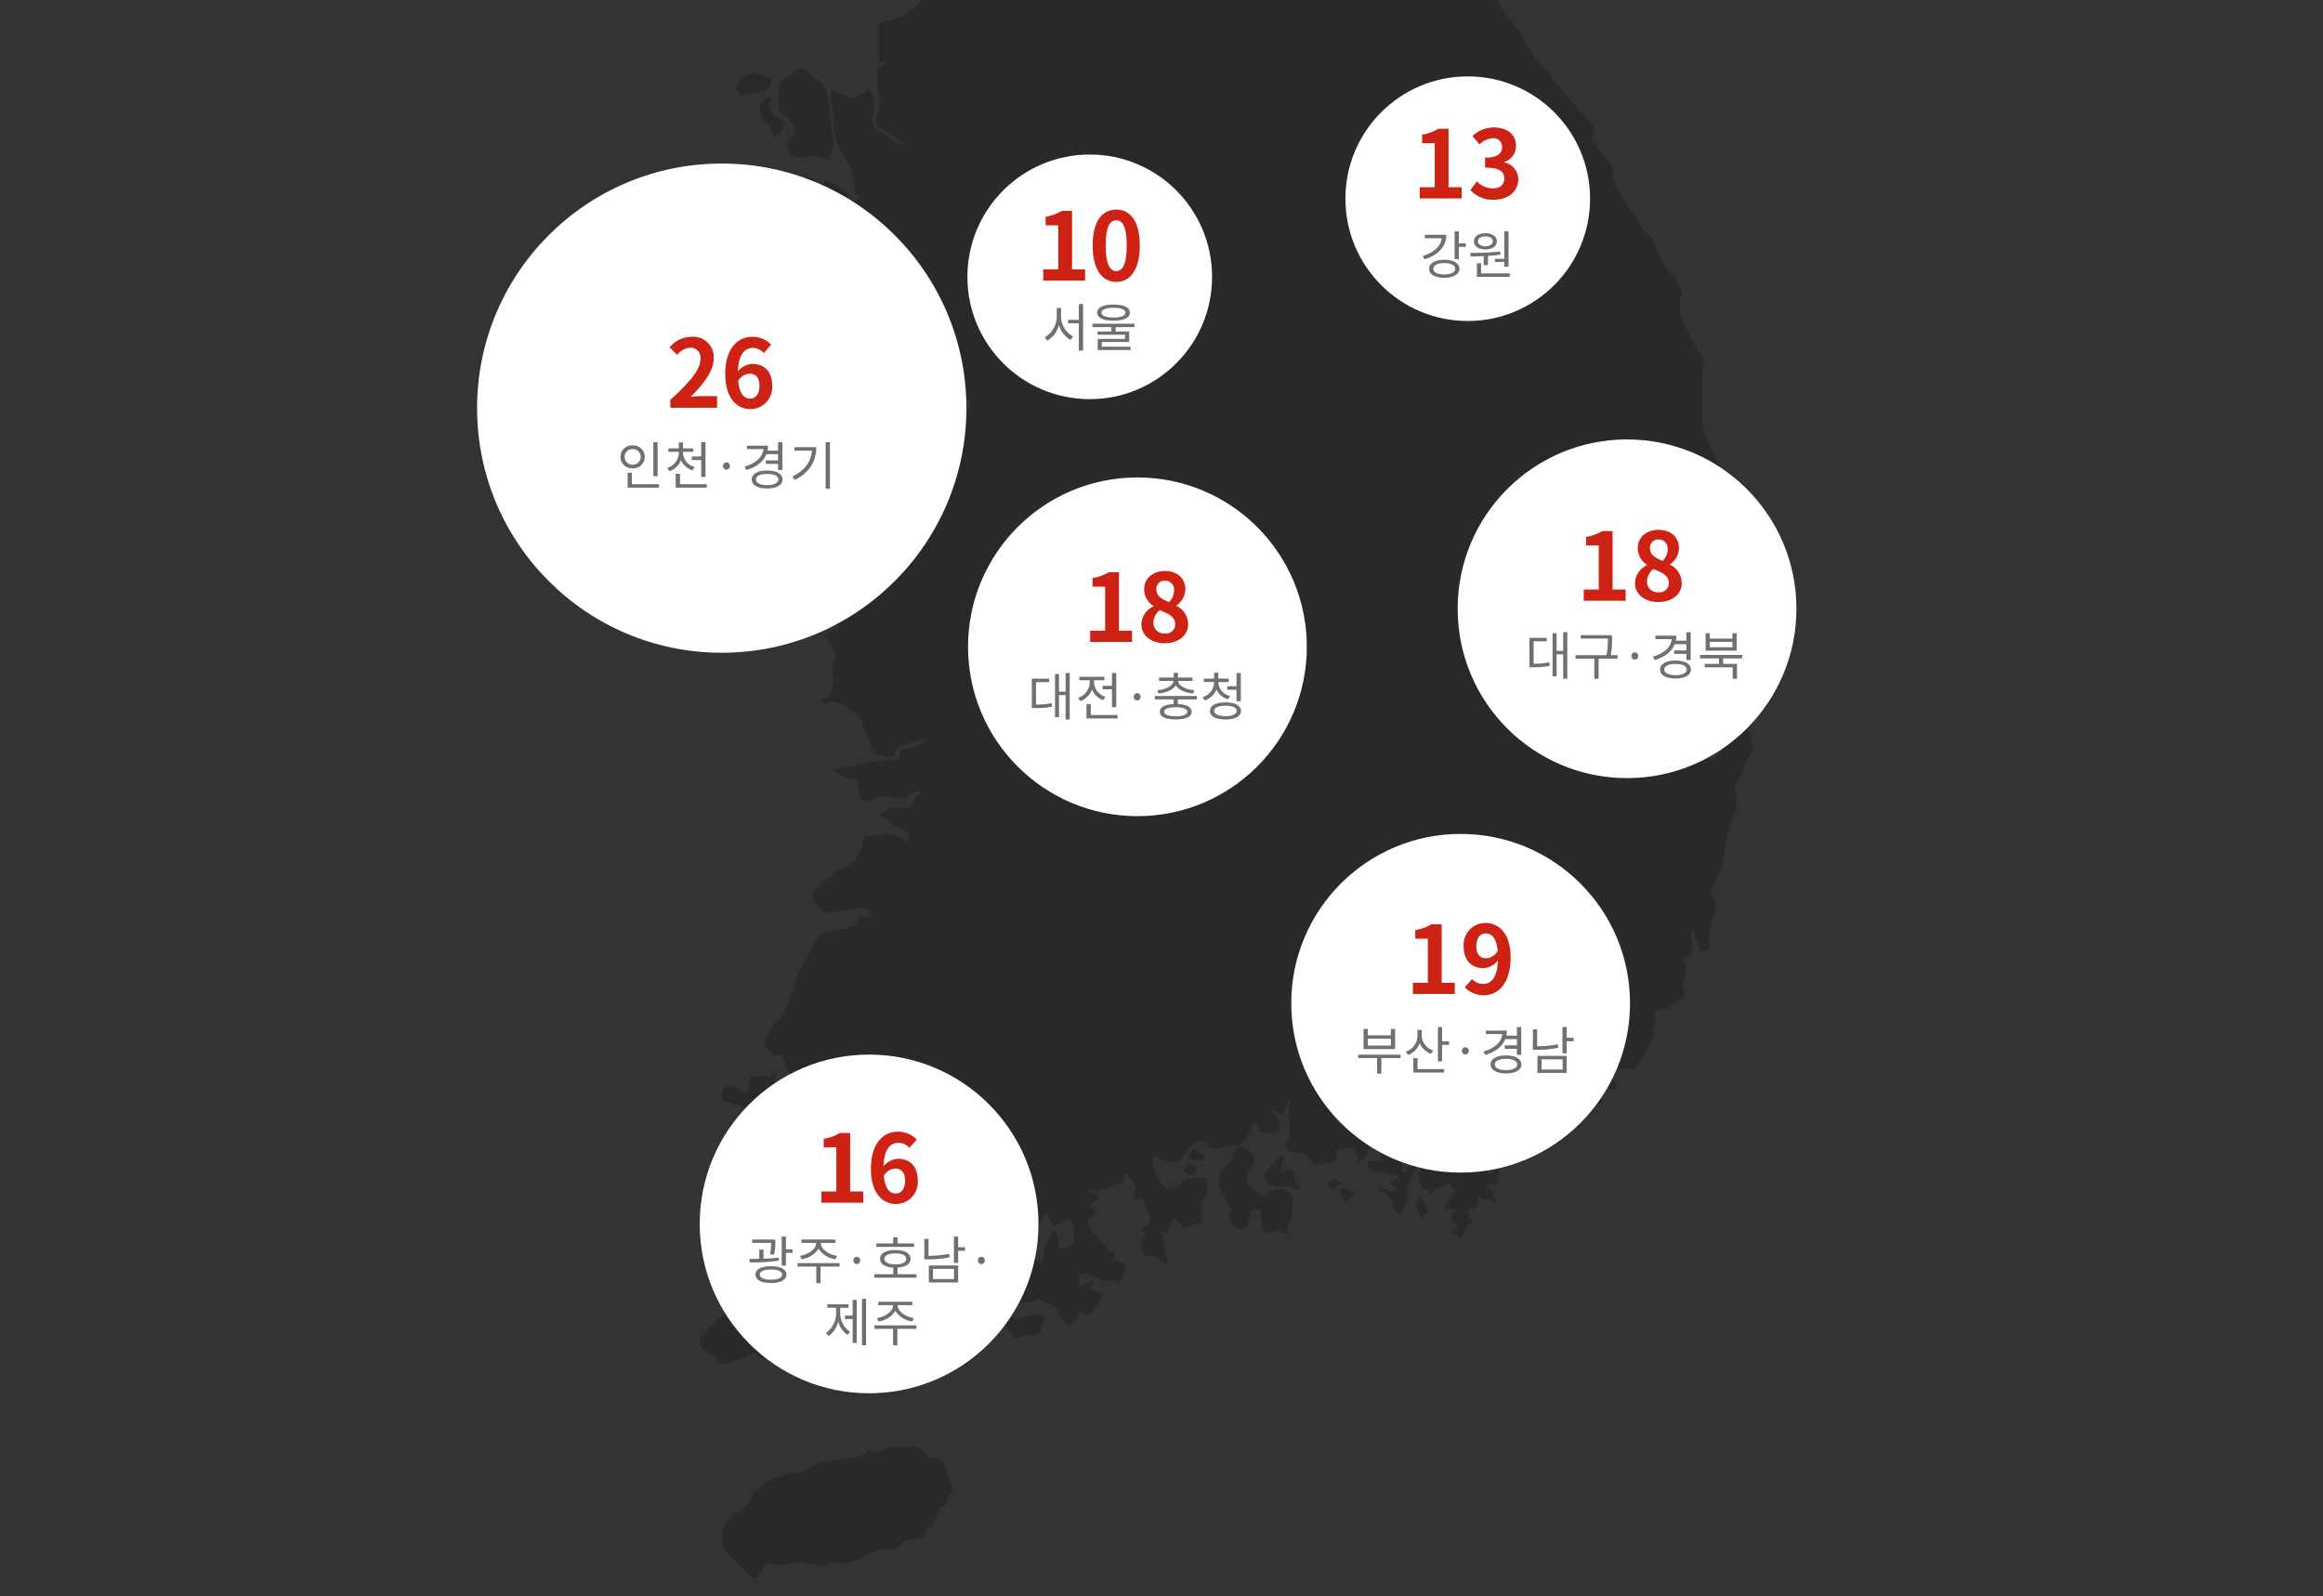 <svg xmlns="http://www.w3.org/2000/svg" xmlns:xlink="http://www.w3.org/1999/xlink" width="582" height="400" viewBox="0 0 582 400"><rect x="0" y="0" width="582" height="400" fill="#333333" stroke="none"/><defs><style>.a{fill:none;}.b{clip-path:url(#a);}.c{opacity:0.2;}.d{fill:#fff;}.e{fill:#ce2214;}.f{fill:#707070;}</style><clipPath id="a"><rect class="a" width="582" height="400" transform="translate(-1410.5 275.5)"/></clipPath></defs><g transform="translate(1410.5 -275.5)"><g class="b"><g class="c"><path d="M-1221.96,671c-1.746-1.689-3.548-3.324-5.213-5.09-.9-.955-2.1-2.073-2.23-3.221-.311-2.816-.138-5.4,2.764-7.512,1.734-1.263,4.178-2.6,4.66-5.322.071-.4.819-.681,1.265-1a12.1,12.1,0,0,0,2.226-1.865q2.578-1.062,5.154-2.127c.118-.049.227-.24.313-.224,3.145.6,5.282-1.692,7.87-2.692a11.586,11.586,0,0,1,2.282-.167c2.667-.414,5.344-.792,7.974-1.381.675-.151,1.189-1.024,1.936-1.712,1.64,1.521,3.358.473,5.111-.333a2.977,2.977,0,0,1,1.154-.185c1.751-.039,3.505-.124,5.25-.037a3.31,3.31,0,0,1,1.821.794c1.139.97,1.941,2.393,3.9,1.829.415-.12,1.444.7,1.66,1.278.928,2.5,1.657,5.064,2.459,7.606l-.658-.119c-.371.687-.777,1.357-1.1,2.067-.186.41-.158,1.23-.357,1.274-2.839.626-1.875,4.253-4.195,5.251-.221.095-.532.359-.529.541.048,3.235-2.7,2.078-4.279,2.729-.323.134-.923-.021-1.041.172-1.8,2.974-5.033,1.815-7.549,2.689a35.643,35.643,0,0,0-3.359,1.7,13.871,13.871,0,0,1-2.8,1.129c-1.929.437-3.984-.759-5.934.613-.691.486-1.923.2-2.886-.04-.805-.126-1.609-.254-2.415-.374-.055-.008-.141.09-.176.071-2.161-1.16-4.115.565-6.2.437a3.122,3.122,0,0,1-.958-.156c-1.812-.726-2.611-.366-3.469,1.326a12.22,12.22,0,0,1-1.661,2.05Z"/><path d="M-1012.475,549.225c-.341.491-.714.964-1.015,1.479-.34.582-.614,1.2-1.1,2.158-.28-1.05-.439-1.646-.6-2.242l-.276.03v2.866l-1.188-.918-1.183,1.437c-.365-.939-.659-1.642-.91-2.36s-.463-1.468-.686-2.185a6.483,6.483,0,0,0-1.81.437,7.013,7.013,0,0,0-1.394,1.364l-.578-.349q.147-1.916.292-3.83l-.311-.093c-.319,1.17-.638,2.34-1.056,3.87a40.286,40.286,0,0,0-4.325-1.313,10.311,10.311,0,0,0-2.782.248l.11-1.095h-7.025l.505-.656q-.667-1.6-1.336-3.191l-1.823.932-1.961-1.605c-.329.373-.691.785-1.054,1.194-.894-.22-2.571-5.483-2.182-6.851-2.659,2.443-2.231,1.346-.969,4.285a4.364,4.364,0,0,1,.559,1.407,8.765,8.765,0,0,0,1.84,4.5,5.219,5.219,0,0,1,.368,1.819l-.509.325,1.183.608c-.053.086-.089.228-.158.247-1.453.4-2.9.829-4.374,1.14-.308.066-.71-.312-1.069-.486.183-.251.379-.495.548-.755.453-.7.9-1.4,1.189-1.864l-2.53-1.728-6.467.617,2.495,4.136a12.521,12.521,0,0,1-3.192-.04c-3.128-.974-4.883-.015-5.854,3.831,3.456-2.569,6.838-5.62,9.615-.082-1.237,3.1-4,1.828-6.3,2.343l1.878.64-1.4,9.589.69.236q.914-1.184,1.829-2.37c1.373,1.114,1.3,1.067.308,2.668a33,33,0,0,0-1.683,3.563,9.2,9.2,0,0,1,.285,2.1,8.3,8.3,0,0,1-.624,2.583,9.877,9.877,0,0,1-1.261,1.794c-.555-.52-1.367-.939-1.617-1.578-.732-1.875-1.043-4-3.906-4.095l.37-.8c.644.114,1.479.014,1.893.384,1.019.911,1.717.678,2.583-.411l-2.039-1.235,3.032-1.65c-2.444-.517-4.515-1.046-6.617-1.368-1.481-.227-1.8-1.017-1.6-2.427h3.27c-.222-3.332-.674-4.284-2.53-5.43-1.353,1.576-.127,4.635-3.307,5.512-.229-3.952-2.639-3.623-5.491-2.709.963,4.477-3.344,2.247-5.119,3.883a28.982,28.982,0,0,0-2.2-2.536,3.845,3.845,0,0,0-1.694-.73,22.04,22.04,0,0,1-2.315-.362c-1.342-.491-1.508-1.532-.763-2.709a4.5,4.5,0,0,0,.355-1.915c.067-.729.04-1.466.081-2.2.011-.186.244-.447.18-.537-1.327-1.89.026-3.821.023-5.725l-.63-.2c-.223.716-.476,1.424-.66,2.149-.328,1.291-.319,3.159-2.257,1.03-.259-.285-.97-.159-1.6,0,2.288,1.136,2.624,2.951,2.3,4.991l-2.025.564-2.841-.354-1.281-2.845c-.854,1.793-1.379,3.181-2.142,4.422-.888,1.444-1.968,2.717-4,1.6-.293-.162-.9.173-1.33.352-1.6.667-3.09,1.083-4.334-.723-.683-.99-2.773-.684-3.829.509a30.729,30.729,0,0,0-2.014,2.609c-1.341,1.884-3.731,2-6.456.351a3.718,3.718,0,0,0-1.237-.369,12.333,12.333,0,0,0,.094,3.047,22.809,22.809,0,0,0,1.709,3.823,10.226,10.226,0,0,0,1.555,1.652c1.333-.311,3.2-.527,4.294-2.4.11-.187.547-.227.839-.253,1.287-.115,2.577-.268,3.865-.255.371,0,1.058.521,1.053.793-.026,1.428.3,3.332-.474,4.182-1.737,1.908-.727,3.927-1.045,5.9-3.635,2.1-3.635,2.1-6.8-1l-1.956,3.864-1.3-.332c.629,2.691,1.2,5.145,1.858,7.946-.783-.165-1.422-.1-1.665-.386-1.022-1.184-2.107-1.885-3.759-1.372-.2.063-.887-.622-.938-1.013a18.216,18.216,0,0,1-.042-3.337c.012-.215.475-.4.834-.686l-1-1.394c.119-.2.179-.417.322-.508,1.994-1.261,2.21-2.2,1.071-4.207a16.606,16.606,0,0,1-.59-1.833,16.346,16.346,0,0,0-.927-1.647l-2.156.625.86-3.337c-.908-1.281-1.727-2.435-2.546-3.589l-.526.311-.26,2.28c-2.241.673-4.226,1.375-6.267,1.828a8.842,8.842,0,0,1-2.818-.415l3.048,2.167-2.388,2.262,1.823,1.2c-.334.454-.565,1.1-1,1.3-1.574.747-1.322,2.036-.637,2.953a67.5,67.5,0,0,0,4.857,5.537c.262.28.853.254,1.483.42l-.578,1.816c1.242.694,3.412.632,2.9,2.935a7.022,7.022,0,0,1-1.376,2.865c-.2.237-1.375-.341-2.41-.631-2.056.732-3.863-.984-6.3-1.617-1.459.455-1.863,1.589-.994,3.285l2.892-1.353.317.506-.91,1.635c.23.065.405.109.578.165q1.315.429,2.629.862c-.472.984-.882,2.006-1.438,2.94a24.959,24.959,0,0,1-1.928,2.408c-.571.1-1.888-1.534-2.921.144-.6.982-1.33,1.889-1.956,2.768l-3.016-2.83c.825-1.556-.645-2.133-1.717-2.813a20.49,20.49,0,0,0-2.8-1.233,23.654,23.654,0,0,1-4.6.931,2.988,2.988,0,0,1-2.913-2.73c-.108-.705.65-1.677,1.245-2.316s1.579-.913,2.2-1.539a5.433,5.433,0,0,0,.868-1.859c.424-1.079.817-2.17,1.182-3.146l2.778,1.556a33.089,33.089,0,0,1,.874-4.532,23.038,23.038,0,0,1,1.844-3.432l.865.193c.176,1.263.352,2.526.589,4.223.662-.125,1.944.016,2.563-.558,1.628-1.512,1.576-4.648.266-7.067l-4.183,1.965-1.991-3.516c-.79,1.445-1.458,2.507-1.973,3.638-1.559,3.421-2.823,4.286-5.97,2.881l-9.974,7.8-.781,3.626,1.081.722-2.654,3.081a21.258,21.258,0,0,1,.424,4.334c-.041.481-1.377.853-2.444,1.458l-.279,1.754-4.581-.852v1.931c-1.67-.492-3.425-.678-4.81-1.493-2.165-1.274-1.938-3.663-1.647-5.741a14.32,14.32,0,0,0-1.585-8.743,26.226,26.226,0,0,1-.042,4.429c-.524,2.744-.737,5.758-2.085,8.075a11.8,11.8,0,0,1-6.656,5.207c-1.959.616-2.746,1.933-2.772,4.1-.021,1.773-.778,3.538-1.283,5.612-2.759-2.614-3.755.542-5.959,2.045,0-1.554.024-2.623-.007-3.689-.029-1-.116-2-.2-3.369l-3.686,1.426c.764-1.862,1.377-3.354,1.99-4.846l.115.038,1.292-3.018-2.743.84c-1.916-1.849-1.136-4.377-1.434-6.579-.206-1.527-1.99-4.284-3.581-4.281-.6,0-1.2.706-2,1.214-.284-2.959-2.663-2.753-4.559-3.282-.058-.016-.13.028-.194.022-1.046-.1-3.188-3.2-3.032-4.287a1.8,1.8,0,0,0-.175-1.278c-2.3-2.563-2.167-5.115-.39-7.938.651-1.035.666-2.471.978-3.754,2.156.687,3.783,1.607,4.117,3.865.018.123.2.264.17.345-.958,2.529,1.128,4.423,1.391,6.7a3.272,3.272,0,0,0,2.532,2.94,20.613,20.613,0,0,0,4.116,1c-1.721-1.239-3.451-2.465-5.16-3.721-1.508-1.109-1.606-2.61-.635-4.294a13.222,13.222,0,0,0,.8-3.308c1.353.336,2.969.674,4.53,1.181.288.093.358.864.527,1.322q.571,1.543,1.141,3.087l.566-.145.279-1.492,3.716.637c-1.244-1.5-2.144-3.191-3.549-4.106-1.36-.885-3.251-.933-4.888-1.418-1.326-.393-2.622-.889-4.108-1.4,1.008-1.786,1.974-2.646,3.632-2.682.968-.02,1.924-.478,2.9-.52a8.974,8.974,0,0,1,2.343.421c.693.162,1.463.675,2.03.5.549-.172.883-1.029,1.176-1.409-.98.033-2.028.39-2.436.027-2.1-1.869-4.207-1.858-6.51-.513a5.435,5.435,0,0,1-1.5.485,1.16,1.16,0,0,1-1.465-1.608,32.148,32.148,0,0,1,2.859-4.355c-.707-3.688-1.284-7.753.645-11.939-.533.154-.921.3-1.323.374-.426.079-.866.09-1.315.133a11.621,11.621,0,0,1-.6,2.015c-.437.881-1.029,1.684-1.554,2.52-1.087-.8-3-.758-2.782-2.905.05-.483-.475-1.025-.969-2,.831-.056,1.472-.089,2.11-.144a4.828,4.828,0,0,0,1.964-.28c.254-.153.044-1.081.044-1.889,1.443-.653,3.239-1.438,2.222-4.106l-2.321.317c-1.04-1.48-.257-4.184-3.166-4.644-.052,1.11.254,2.417-.26,3.155-.431.619-1.816.575-3.024.888l-.913,2.436c-1.762-.624-.467-3.248-2.833-3.384-1.431-.083-2.817-.959-4.162-1.455.127-3.268,1.349-4.124,4.922-2.271.933.484,1.629.963,1.936-.586.2-.989.409-2.588.974-2.765,1.209-.379,2.652-.013,4,.048l.139.642,1.484-2.283a23.184,23.184,0,0,1-.184,3.362c-.391,1.8.588,2.88,1.835,3.818a1.514,1.514,0,0,0,1.211.143c1.467-.5,2.125-.042,2.032,1.509-.05.847-.106,1.693-.184,2.932,2.834-1.652,3.565-3.923,3.872-6.627-3.78-1.588-5.68-5-6.828-9.191-2.443,1.478-2.776-1.518-4.6-1.887.712-1.8,1.326-3.664,2.195-5.4.346-.691,1.29-1.064,1.9-1.647a4.5,4.5,0,0,0,1.162-1.471c.495-1.286.755-2.662,1.26-3.942a16.206,16.206,0,0,1,1.523-2.414c-.894-1.032-.12-2.244.655-3.607,1.556-2.738,2.859-5.619,4.419-8.353a4,4,0,0,1,2.139-1.712c2.057-.6,4.208-.854,6.3-1.361.658-.16,1.6-.554,1.774-1.058.68-2.007,1.918-1.995,3.639-1.094-.042-1.861-.732-2.82-2.475-2.647a46.183,46.183,0,0,0-5.845.777c-3.84.885-6.281-.933-6.371-4.475,1.928-1.834,3.623-3.449,5.321-5.061.236-.223.455-.548.737-.627,4.41-1.224,6.185-4.5,6.743-8.767,3.744.205,7.7-1.786,10.805,1.842.894-2.19.674-2.457-1.031-3.385-1.914-1.041-3.684-2.346-5.825-3.737,1.922-1.3,3.282-2.124,5.152-1.823,1.711.276,3.289.213,3.626-2.186.086-.612,1.267-1.069,1.862-1.984a7.084,7.084,0,0,0-2.582.726c-1.584,1.273-3.261,1.147-5.025.812a6.042,6.042,0,0,0-4.541.6c-1.871,1.112-3.731-.148-3.77-2.311-.052-2.854-.072-2.725-2.927-3.167a7.349,7.349,0,0,1-3.38-1.99c1.583-.285,3.171-.549,4.749-.861,2.242-.442,4.468-.978,6.721-1.353a8.574,8.574,0,0,1,3.121-.012c1.336.285,1.975-.278,2.005-1.418.032-1.212.726-1.414,1.628-1.505a8,8,0,0,0,5.363-2.716c-2.044.564-4.292,1.129-6.495,1.832a2.381,2.381,0,0,0-1.342,1.228,2.057,2.057,0,0,1-2.829,1.384c-1.23-.43-2.834.032-3.312-2.28-.434-2.107-2.034-3.926-2.48-6.275-.241-1.266-1.871-2.425-3.108-3.3a11.746,11.746,0,0,0-4.16-1.86c-.746-.163-1.7.633-2.579,1V450.6c1.7,0,1.93-1.015,2.467-2.466.94-2.54-.9-5.258.913-7.669.324-.43-.368-1.8-.822-2.6a32.811,32.811,0,0,0-2.292-3.131l4.259-2.025-5.443-3.741c.338-1.2.77-2.728,1.252-4.433-1.545-1.813-1.553-4.315-1.42-6.778a10.136,10.136,0,0,0-.609-3.226c-.459-1.807-1.571-3.721-.405-5.919.575-1.081.013-2.793-.116-4.212a9.137,9.137,0,0,0-.83-3.056c-.254.712-.561,1.41-.75,2.139-.344,1.33-.568,2.693-.938,4.015-.292,1.042-.764,1.452-1.7.392a2.691,2.691,0,0,0-1.815-.839c-1.559.02-1.787-.837-1.9-2.1a44.343,44.343,0,0,0-.918-5.705c-1.089,2.491-.237,6.617,1.093,8.666.847,1.3,1.012,3.048,1.5,4.588q1.281,4.033,2.587,8.058a13.89,13.89,0,0,1,.776,6.493,27.788,27.788,0,0,1-3.1-.03,2.853,2.853,0,0,1-1.692-.687,10.033,10.033,0,0,1-2.58-6.411,66.218,66.218,0,0,0-1.132-8.321c-.1-.541-.936-.947-1.432-1.416l-.874.145c.389-1.257,1.131-2.529,1.078-3.767-.064-1.506-.355-3.754-1.332-4.314-2.052-1.175-2.624-2.269-1.161-4.475l-.66-.18c-1.212.855-2.417,1.721-3.64,2.562a5.669,5.669,0,0,1-2,1.191,2.075,2.075,0,0,1-1.8-.794c-.285-.768-.08-1.738,1.213-1.7.646.019,1.295-.077,2.054-.129.617-2.6-1.842-2.775-2.945-4.27l-2.689,4.184-.281-.03c.1-.774.181-1.551.3-2.322.039-.255.322-.57.242-.732-1.45-2.917,1.724-3.876,2.439-5.863a9.784,9.784,0,0,0,.292-1.707l3.558,1.7c.489-2.414-1.978-2.31-2.789-3.418l2.24-1.421-1.432-2.166,2.574-2.337a4.624,4.624,0,0,1,.2,1.142c-.041.806-.593,1.864.845,1.9,1.008.025,2.218.375,2.586-1.262.53-2.358,1.245-4.674,1.966-7.322.364,1.636.7,3.142,1.032,4.651a8.545,8.545,0,0,0,.21,1.148c.824,2.223.834,2.22-1.3,3.187a25.342,25.342,0,0,0,.427,4.277c.134.521,1.187.805,2.333,1.513a23.645,23.645,0,0,1-.219-2.923,14.025,14.025,0,0,1,.469-2.183l.562.069.636,1.647.565.146c.272-.667.531-1.338.819-2,.206-.472.448-1.324.679-1.326,2.1-.018,2.491-2.094,3.744-2.872.314-.886-2.5-1.3-.3-1.96l-4.821-2.884.272-.589,1.816-.354.1-.42-4.791-1.7c2.323-2.08,4.779-1.865,7.162-1.93,3.115-.086,3.549,2.665,4.783,4.544l1.208-.906c-.741-1.272-1.585-2.628-2.309-4.045-.142-.278.084-.853.3-1.187.741-1.147,1.554-2.248,2.357-3.393.065,0,.269-.051.308.007,1.409,2.126,3.694,2.733,5.851,3.748,1.774.834,3.087,2.65,4.439,3.881l3.355-1.792.48,1.194c2.542-1.083,6.344,1.143,7.429,3.583,1.592,3.58,3.1,7.113,2.988,11.126a1.939,1.939,0,0,0,.455-.061c.516-3.5,2.673-5.3,6.015-6.043a9.9,9.9,0,0,0,3.034-1.381c2.263-1.427,2.493-2.437,1.363-5.054-.592,2.991-1.619,3.981-4.674,4.447-.289.044-.78.007-.883-.168-1.416-2.378-4.685-2.816-5.75-5.712-.339-.922-2.056-1.338-3.386-2.13l3.2-1.224-6.094-1.582c.4-.591,1.2-1.291,1.345-2.109a10.135,10.135,0,0,0,.127-4.689c-.631-1.935.165-2.318,1.639-2.286,1.388.029,2.178-.691,1.859-1.826a2.348,2.348,0,0,0-2.324-2.015,3.606,3.606,0,0,0-3.691,2.109c-.794,1.367-2.125,2.421-3.585,4.013a18.368,18.368,0,0,1-.212-3.408,6.815,6.815,0,0,1,.99-1.95l-.524-.334-1.751.734-2.642-6.082-3.679.79-.085-.389-1.578,2.113-1.243-3.246c1.4-.524,1.4-.524.99-4.589l1.732-1.093,4.334,2.932,1.409,3.377c.173-1.527.318-3.217.587-4.888.067-.414.535-.763.818-1.142l.918,1.264c1.982-1.091,4.14-2.512,6.748-1.555l-7.035-3.933,2.5-3.871c-2.03-2.331-3.386-2.191-5.881.873-.98-2.375,0-4.6.057-6.376l-3.456-1.691a5.194,5.194,0,0,1,3.517-4.945c-2.585,1.238-2.58-.18-2.641-1.841a14.394,14.394,0,0,0-2.841-7.811,14.578,14.578,0,0,1-2.424-7.928c-.076-2.56-.522-5.108-.872-8.267a22.323,22.323,0,0,1,3.271,1.336c1.493.918,3.453.762,5.318-.667.362-.276.675-.615,1.236-1.135.793,1.914,1.792,3.5,1.11,5.647-.894,2.817-.314,4.225,2.161,5.836,1.614,1.05,3.311,1.971,4.971,2.95l.38-.621c-1.848-1.254-3.66-2.566-5.558-3.741a2.433,2.433,0,0,1-1.215-3.171,9.934,9.934,0,0,0,.312-6.534,16.46,16.46,0,0,1-.156-4.89c.011-.338.495-.726.844-.974a5.525,5.525,0,0,0,1.809-1.607l-2.163.661V281.062c5.3-.356,9.108-3.28,12.19-7.283a24.1,24.1,0,0,0,1.872-3.623,13.531,13.531,0,0,1,1.813-3.186c1.393-1.453,3.09-2.611,4.566-3.992a2.278,2.278,0,0,0,.614-1.651,5.909,5.909,0,0,1,1.178-4c2.793-4.265,6.97-6.931,10.884-9.912a2.346,2.346,0,0,1,1.631-.442c2.092.363,3.819-.373,5.627-1.312a5.285,5.285,0,0,1,3.529-.481,9.137,9.137,0,0,0,6.152.01c3.226-1.357,6.113-.245,8.786,1.186,2.008,1.074,3.478.962,5.08-.435,1.763-1.537,3.4-2.106,5.841-.779,1.447.787,3.708.22,5.582.04,2.413-.232,4.8-.812,7.21-.967.718-.045,1.592.731,2.226,1.314,2.024,1.86,3.125,2.054,5.313.327a4.119,4.119,0,0,1,4.16-.665,40.621,40.621,0,0,0,7.946,1.375c1.316.1,2.706-.617,4.039-1.039a27.413,27.413,0,0,0,9.24-5.439c5.727-4.786,9.407-10.437,7.793-18.334-.522-2.555,1.414-3.554,2.818-4.77,3.749,4.06,4.751,9.247,6.62,14.367.667.173,1.342.254,1.169,2.031-.148,1.529,1.24,3.33,2.246,4.809.762,1.12,1.732,1.963,1.846,3.511.068.938.988,1.786,1.383,2.734.778,1.869,1.41,3.8,2.191,5.668.556,1.33,1.325,2.571,1.873,3.9.681,1.652,1.729,3.355,1.733,5.038.01,3.332,1.988,5.427,3.779,7.754a21.863,21.863,0,0,1,1.543,2.617,5.67,5.67,0,0,0,.744,1.368c3.323,3.133,4.705,7.667,7.713,10.921,2.447,2.648,3.459,6.061,5.748,8.719,3.339,3.877,6.569,7.848,9.879,11.751,1.222,1.442,2.645,2.725,3.76,4.24a3.1,3.1,0,0,1,.568,2.582,2.285,2.285,0,0,0,.385,2.995c1.226,1.36,2.482,2.7,3.649,4.105.474.573,1.17,1.411,1.043,1.961-.9,3.849,1.676,6.2,3.564,8.873.683.968,1.136,2.1,1.8,3.081.91,1.347,1.673,2.995,2.945,3.849,2.047,1.372,1.975,3.571,2.879,5.378.436.871.962,1.7,1.457,2.539.367.625.751,1.241,1.262,2.08,1.035-.057,1.923.4,1.807,1.985a2.2,2.2,0,0,0,.587,1.2c.645.863,1.233,1.388.584,2.847a7.427,7.427,0,0,0,.163,5.018,62.733,62.733,0,0,0,3.89,8.243,9.655,9.655,0,0,0,1.9,2.092,26.231,26.231,0,0,0-.685,4.08c-.028,4.111.063,8.223.178,12.333a7.828,7.828,0,0,0,.538,2.883c1.238,2.806,2.619,5.549,3.908,8.24,0,1.864.007,3.651,0,5.437-.008,1.535-.755,2.478-1.852,3.641a13.819,13.819,0,0,0-2.729,5.779c-.524,1.907.424,3.581,1.511,5.339.882,1.426.718,3.6.713,5.444,0,1.6-.752,3.221-.605,4.78.256,2.7-1.242,4.544-2.446,6.627-2.261,3.912-2.393,8.142-1.72,12.509.185,1.2-.265,2.488-.288,3.739a3.929,3.929,0,0,0,.512,1.634c.218.459.866.9.811,1.271a5.244,5.244,0,0,0,2.563,5.534,2.708,2.708,0,0,1,.5.639c-1.087,1.621-1.2,3.951-3.743,4.425-.341.063-.44,1.418-.725,2.437l2.63-.439-.6,1.829,3.517,2.676,8.047-8.778c2.183,1.937,2.642,6.885.366,8.723a2.654,2.654,0,0,1-.347.15c.777,3.023-3.267,4.584-2.19,8,.588,1.862-.155,4.361-.866,6.373-1.539,4.354-1.925,8.954-3.236,13.335a42,42,0,0,1-1.98,4.042,2.294,2.294,0,0,0-.048,1.806c1,1.618,1.467,2.937.526,5-.959,2.1-.9,4.67-1.236,7.042a3.862,3.862,0,0,0,.254,1.246l-2.181,1.068-2.116-5.7-.479.18c.659,6.049.487,6.646-2.168,7.137a6.133,6.133,0,0,1,.023,6.223,1.209,1.209,0,0,0-.03.778c.176.756.8,1.924.535,2.181a39.519,39.519,0,0,1-4.563,3.571c-.2.137-.736-.318-1.089-.274a2.007,2.007,0,0,0-1.3.545c-.984,1.409.457,3.526-1.326,4.75,1.365,1.194.294,2.328-.218,3.329a61.726,61.726,0,0,1-3.479,5.924c-.288.434-1.14.6-1.76.683-.84.116-1.709.007-2.563.043-1.579.066-2.051.8-1.533,2.284.271.779.5,1.573.892,2.815l-4.593-.41-.143-1.522-.391-.254-1.937,2.909Z"/><path d="M-1231.708,615.148a9.724,9.724,0,0,1-2.471-1.3,2.392,2.392,0,0,1-.228-3.624c.861-.973,1.64-2.031,2.582-2.916,2.084-1.956,4.241-3.836,6.388-5.725a2.732,2.732,0,0,1,1.172-.686c2.219-.426,2.082-1.777,1.409-3.379-.1-.236-.178-.481-.346-.937,1.843.385,3.8-.012,4.5,2.353.1.348,1.006.516,1.567.661,2.256.583,4.26,2.76,3.727,4.887-.7,2.8-.991,5.872-3.238,8.061-.2.2-.873-.1-1.709-.216l-.884,3.077c-1.173.667-1.173.667-1.939-.908-1.926.731-3.9,1.387-5.794,2.223C-1229.177,617.69-1230.655,617.127-1231.708,615.148Z"/><path d="M-1039.808,554.9c1.288.4,2.9-.567,3.222,1.486-1.846,1.777-2.049,2.747-.665,5.007a5.774,5.774,0,0,1-.951,6.88c.75,2.362,1.871,1.035,2.954.046l.356.32c-.277,1.208-.554,2.416-.856,3.731a3.839,3.839,0,0,0-1.244-.421c-.267,0-.645.381-.774.678-.1.219.094.82.219.839,1.926.291,1.021,2.105,1.847,2.964l-.363.352-1.619-1.32-.558.864-2.176-1.264a10.589,10.589,0,0,1,.089,1.931c-.077.458-.377,1.272-.536,1.262-1.337-.087-1.95.578-1.654,1.752a7.583,7.583,0,0,0,1.329,2.092c-2.495-.639-2,2.374-3.385,3.571l-2.19-1.315,1.475-1.731c-2.082-1.8-2.116-2.056-.2-4l-3.067-.154c-.106-.205-.311-.6-.259-.5l3.1-3.775c-.668-.943-1.221-1.722-1.554-2.193a29.884,29.884,0,0,0-3.232,1.417,6.236,6.236,0,0,0-1.335,1.331,10.274,10.274,0,0,0-1.564-1.255,3.671,3.671,0,0,1-.58-5.7c1.009-.833,2.071-1.6,3.22-2.485l2.707,2.339,1.069-1.572,2.97,1.444.422-.264-2.917-4.379c.6-.354,1.339-1.179,1.938-1.086,2.961.457,3.248-2.395,4.681-3.724C-1039.38,557.587-1039.808,556.1-1039.808,554.9Z"/><path d="M-1213.054,311.247c.663-1.083,1.955-2.246,1.828-3.226a5.185,5.185,0,0,0-2.4-3.208,2.976,2.976,0,0,1-1.8-2.926c.057-1.642.051-3.289.209-4.92a2.247,2.247,0,0,1,.858-1.417c1.57-1.128,3.218-2.149,4.541-3.017,1.783,1.25,3.208,2.165,4.538,3.2,1.932,1.506,2.246,3.676,2.447,5.968.27,3.082.808,6.14,1.19,9.214a4.228,4.228,0,0,1-.1,1.8,31.435,31.435,0,0,1-1.305,2.935c-2.016-1.937-4.63-.423-7.088-.737-2.156-.275-2.939-1.082-3.451-3.758Z"/><path d="M-1102.032,578.807c-.816-1.53-1.563-2.909-2.29-4.3a5.511,5.511,0,0,1,1.827-7.474,2.863,2.863,0,0,0,.87-1.618,2.7,2.7,0,0,1,2.669-2.428,3.432,3.432,0,0,1,2.24,1.788,2.656,2.656,0,0,1-.789,3.635c-.55.44-.514,1.756-.526,2.676a7,7,0,0,0,.526,1.937l2.93,1.844-.1.758a20.814,20.814,0,0,1,2.514-1.513,6.109,6.109,0,0,1,2.518-.588,2.83,2.83,0,0,1,2.771,3.852c-.141.444.116,1,.072,1.492a7.09,7.09,0,0,1-.417,2.6c-.9,1.706-.989,1.658-.3,3.689l-2.231-1.1.146-.491a21.805,21.805,0,0,1-3.2,1,1.585,1.585,0,0,1-1.242-.925c-.364-1.53-.524-3.108-.786-4.839-2.137-.425-2.783.067-2.858,2.626a1.8,1.8,0,0,1-2.5,1.884C-1102.132,582.836-1103.222,580.256-1102.032,578.807Z"/><path d="M-1214.461,326.931c.125-.036.441-.033.6-.189a10.447,10.447,0,0,1,7.755-3.1c.523.01,1.409-.9,1.527-1.5.278-1.408,1.116-1.412,2.006-1a16.934,16.934,0,0,1,4.085,2.367c.955.838.4,1.807-.778,2.218-.492.171-1.038.193-1.522.381-1.659.642-3.351.972-4.5,2.767-1.707,2.666-3.3,2.786-5.969,1.148C-1212.512,329.258-1214.551,329.409-1214.461,326.931Z"/><path d="M-1184.364,622.979l-4.782-.524a1.106,1.106,0,0,1-.384-.057,1.15,1.15,0,0,1-.446-.347c-1.392-2.251-4.226-3.777-3.529-7.082.238-1.131,2.952-2.445,4.23-1.813a4.263,4.263,0,0,1,2.7,3.11,18.6,18.6,0,0,0,1.63,3.891c.353.794.733,1.576,1.1,2.363Z"/><path d="M-1159.21,606.922l2.166-1.522c1.38,1.474,2.69.16,4.059-.168.927-.222,1.876-.358,2.819-.5a.721.721,0,0,1,.536.144c1.59,1.48-.115,2.9-.177,4.353-.015.33-1.1.881-1.686.866-1.271-.032-2.563-.652-3.576.732-.118.161-1.046.024-1.285-.25C-1157.366,609.42-1158.259,608.161-1159.21,606.922Z"/><path d="M-1088.824,565.558l-1.027,4.021c1.066-.445,1.943-1.166,2.556-.987a1.565,1.565,0,0,1,.988,2.469c-.173.35.944,1.339,1.569,2.168-.44.083-1.043.394-1.3.214-1.416-1-2.854-.7-4.433-.593-.969.064-2.208-.854-2.974-1.663-.856-.9-.115-1.7.746-2.405.571-.469.756-1.382,1.276-1.946a20.3,20.3,0,0,1,2.167-1.813Z"/><path d="M-1217.143,295.333c-.306,2.288-1.128,3-3.633,3.2a30.8,30.8,0,0,0-3.888.833l-1.417-1.443c.275-.693.4-1.836,1.04-2.421a5.2,5.2,0,0,1,3.189-1.575C-1220.288,293.994-1218.756,294.813-1217.143,295.333Z"/><path d="M-1216.525,571.627c-1.264-1.725-2.75-.607-4.136-.275-.816.2-1.555.747-2.372.887-.44.075-.97-.379-1.46-.6.373-.334.724-.7,1.122-1,.946-.712,2.191-.46,3.2-1.624,1.091-1.254.779-2.069.09-3.668l3.822,1.887-1.764,2.513,3.149.636.308,4.519C-1217.273,574.58-1217.439,574.237-1216.525,571.627Z"/><path d="M-1216.678,310.061c.08-3.106-3.114-3.713-3.452-6.563-.3-2.513,1.032-2.883,3.035-3.96a17.558,17.558,0,0,0-.718,1.916c-.278,1.252.908,3,2.2,3.573.692.308,1.751.879,1.767,1.358.023.72-.678,1.5-1.165,2.187A12.679,12.679,0,0,1-1216.678,310.061Z"/><path d="M-1178.922,609.465l.231,2.414a2.977,2.977,0,0,1,1,.331c.321.246.7.667.7,1.008a1.4,1.4,0,0,1-.752.928,3.088,3.088,0,0,1-1.683.45c-1.749-.268-3.1.178-3.81,1.819l-1.261-2.857C-1183.622,610.554-1183.933,610.777-1178.922,609.465Z"/><path d="M-1028.358,558.076l-1.952-5.2,2.606-1.135A5.585,5.585,0,0,1-1028.358,558.076Z"/><path d="M-1054.566,575.185l1.949,3.643-1.771,1.9-1.468-3.417Z"/><path d="M-1113.042,565.852l1.62-2.792,2.939,2.186C-1109.418,567.584-1111.077,565.8-1113.042,565.852Z"/><path d="M-1070.9,574.595l-2.51,2.1a23.1,23.1,0,0,1-1.456-2.584c-.094-.222.558-1.049.645-1.016C-1073.152,573.5-1072.119,574.023-1070.9,574.595Z"/><path d="M-1012.475,549.225l-.081.063a2.491,2.491,0,0,1,3.488,2.47c-.028.224-.538.608-.578.579-1.087-.795-2.146-1.629-3.182-2.489A3.768,3.768,0,0,1-1012.475,549.225Z"/><path d="M-1208.558,335.721l-1.535,1.111-1.993-3.65C-1210.739,332.507-1210.739,332.507-1208.558,335.721Z"/><path d="M-1206.377,320.235l-.2,1.875h-3.369c.249-.864.319-2.078.684-2.175A8.422,8.422,0,0,1-1206.377,320.235Z"/><path d="M-1113.949,568.85c.98-2.161,2.336-1.4,3.695-.726C-1111.722,570.467-1112.076,570.542-1113.949,568.85Z"/><path d="M-1076.679,573.663l-1.375-1.5c1.249-1.483,2.451-1.4,3.836-.264Z"/><path d="M-1163.279,607.963c2.1.478,2.666,1.6,1.538,3.505C-1162.293,610.223-1164.464,609.937-1163.279,607.963Z"/><path d="M-1217.68,318.624l4.563,1.969C-1214.694,322.146-1216.784,321.268-1217.68,318.624Z"/><path d="M-1051.693,564.214a26.2,26.2,0,0,1-.17-3.257c.011-.206.84-.368,1.372-.582-.336,1.565-.58,2.7-.825,3.841Z"/></g></g><circle class="d" cx="61.297" cy="61.297" r="61.297" transform="translate(-1290.972 316.484)"/><circle class="d" cx="30.649" cy="30.649" r="30.649" transform="translate(-1073.426 294.643)"/><circle class="d" cx="30.649" cy="30.649" r="30.649" transform="translate(-1168.127 314.228)"/><circle class="d" cx="42.437" cy="42.437" r="42.437" transform="translate(-1167.966 395.147)"/><circle class="d" cx="42.437" cy="42.437" r="42.437" transform="translate(-1045.3 385.616)"/><circle class="d" cx="42.437" cy="42.437" r="42.437" transform="translate(-1086.992 484.475)"/><circle class="d" cx="42.437" cy="42.437" r="42.437" transform="translate(-1235.196 539.774)"/><path class="e" d="M-1242.558,375.682c4.742-4.246,7.549-7.525,7.549-10.214a2.5,2.5,0,0,0-2.618-2.831,4.525,4.525,0,0,0-3.209,1.793l-1.887-1.888a7.081,7.081,0,0,1,5.544-2.642,5.121,5.121,0,0,1,5.5,5.379c0,3.161-2.618,6.558-5.8,9.672.873-.1,2.029-.189,2.831-.189h3.8v2.926h-11.7Z"/><path class="e" d="M-1219.138,363.958a3.788,3.788,0,0,0-2.689-1.274c-2.005,0-3.656,1.51-3.8,5.874a5.082,5.082,0,0,1,3.586-1.864c2.925,0,5,1.746,5,5.5a5.467,5.467,0,0,1-5.473,5.827c-3.326,0-6.275-2.666-6.275-8.823,0-6.511,3.232-9.3,6.747-9.3a6.47,6.47,0,0,1,4.742,1.982Zm-1.085,8.233c0-2.076-.967-3.043-2.477-3.043a3.446,3.446,0,0,0-2.854,1.84c.33,3.184,1.51,4.411,2.972,4.411C-1221.284,375.4-1220.223,374.314-1220.223,372.191Z"/><path class="e" d="M-1149.127,343h3.751v-11.04h-3.161v-2.147a11.323,11.323,0,0,0,4.058-1.462h2.571V343h3.279v2.808h-10.5Z"/><path class="e" d="M-1136.754,337.012c0-6.039,2.359-8.988,5.921-8.988,3.539,0,5.9,2.973,5.9,8.988s-2.358,9.13-5.9,9.13C-1134.4,346.142-1136.754,343.028-1136.754,337.012Zm8.54,0c0-4.883-1.133-6.3-2.619-6.3-1.51,0-2.642,1.415-2.642,6.3,0,4.907,1.132,6.417,2.642,6.417C-1129.347,343.429-1128.214,341.919-1128.214,337.012Z"/><path class="e" d="M-1054.8,322.419h3.751v-11.04h-3.161v-2.147a11.33,11.33,0,0,0,4.058-1.462h2.571v14.649h3.279v2.807h-10.5Z"/><path class="e" d="M-1042.106,323.126l1.627-2.193a5.55,5.55,0,0,0,3.893,1.793c1.77,0,2.973-.873,2.973-2.43,0-1.722-1.015-2.784-4.813-2.784v-2.5c3.208,0,4.246-1.109,4.246-2.666a2.087,2.087,0,0,0-2.336-2.194,4.981,4.981,0,0,0-3.3,1.557l-1.769-2.123a7.746,7.746,0,0,1,5.236-2.147c3.374,0,5.663,1.651,5.663,4.647a4.136,4.136,0,0,1-2.925,3.987v.118a4.362,4.362,0,0,1,3.491,4.293c0,3.209-2.808,5.072-6.134,5.072A7.415,7.415,0,0,1-1042.106,323.126Z"/><path class="e" d="M-1137.375,433.553h3.75v-11.04h-3.161v-2.147a11.31,11.31,0,0,0,4.057-1.463h2.572v14.65h3.279v2.807h-10.5Z"/><path class="e" d="M-1124.538,432.02a5.082,5.082,0,0,1,3-4.554v-.117a4.977,4.977,0,0,1-2.312-4.152c0-2.808,2.218-4.6,5.261-4.6,3.09,0,5.072,1.863,5.072,4.647a5.082,5.082,0,0,1-2.241,3.986v.119a5.076,5.076,0,0,1,2.925,4.671c0,2.641-2.335,4.67-5.874,4.67C-1122.037,436.69-1124.538,434.756-1124.538,432.02Zm8.469-.119c0-1.816-1.6-2.571-3.869-3.491a4.2,4.2,0,0,0-1.6,3.232,2.676,2.676,0,0,0,2.925,2.6A2.289,2.289,0,0,0-1116.069,431.9Zm-.283-8.445a2.224,2.224,0,0,0-2.312-2.43,2.031,2.031,0,0,0-2.123,2.171c0,1.651,1.345,2.453,3.185,3.184A4.18,4.18,0,0,0-1116.352,423.456Z"/><path class="e" d="M-1013.709,423.23h3.751V412.19h-3.162v-2.147a11.323,11.323,0,0,0,4.058-1.462h2.571V423.23h3.28v2.808h-10.5Z"/><path class="e" d="M-1000.871,421.7a5.08,5.08,0,0,1,3-4.553v-.118a4.972,4.972,0,0,1-2.312-4.151c0-2.808,2.217-4.6,5.26-4.6,3.091,0,5.073,1.864,5.073,4.647a5.083,5.083,0,0,1-2.242,3.987v.118a5.078,5.078,0,0,1,2.926,4.671c0,2.642-2.336,4.671-5.874,4.671C-998.371,426.368-1000.871,424.434-1000.871,421.7Zm8.469-.118c0-1.816-1.6-2.571-3.869-3.491a4.2,4.2,0,0,0-1.6,3.231,2.676,2.676,0,0,0,2.925,2.6A2.289,2.289,0,0,0-992.4,421.579Zm-.284-8.445A2.223,2.223,0,0,0-995,410.7a2.03,2.03,0,0,0-2.124,2.171c0,1.65,1.345,2.453,3.185,3.184A4.176,4.176,0,0,0-992.686,413.134Z"/><path class="e" d="M-1056.518,521.77h3.751V510.729h-3.161v-2.146a11.329,11.329,0,0,0,4.057-1.463h2.572v14.65h3.279v2.807h-10.5Z"/><path class="e" d="M-1041.708,520.85a4,4,0,0,0,2.76,1.226c1.958,0,3.586-1.486,3.727-5.874a4.851,4.851,0,0,1-3.585,1.911c-2.9,0-5-1.793-5-5.5a5.472,5.472,0,0,1,5.5-5.827c3.3,0,6.275,2.6,6.275,8.657,0,6.606-3.232,9.46-6.7,9.46a6.546,6.546,0,0,1-4.789-1.982Zm6.44-7.078c-.306-3.184-1.509-4.364-3-4.364-1.3,0-2.359,1.062-2.359,3.209,0,2.052.968,3.019,2.477,3.019A3.482,3.482,0,0,0-1035.268,513.772Z"/><path class="e" d="M-1204.722,574.07h3.751V563.029h-3.161v-2.146a11.317,11.317,0,0,0,4.057-1.463h2.572v14.65h3.279v2.807h-10.5Z"/><path class="e" d="M-1182.656,563.147a3.79,3.79,0,0,0-2.689-1.274c-2.006,0-3.657,1.51-3.8,5.875a5.083,5.083,0,0,1,3.586-1.864c2.926,0,5,1.746,5,5.5a5.465,5.465,0,0,1-5.472,5.826c-3.326,0-6.275-2.666-6.275-8.822,0-6.512,3.231-9.295,6.746-9.295a6.464,6.464,0,0,1,4.742,1.982Zm-1.085,8.234c0-2.076-.967-3.043-2.477-3.043a3.444,3.444,0,0,0-2.855,1.84c.331,3.183,1.51,4.411,2.973,4.411C-1184.8,574.589-1183.741,573.5-1183.741,571.381Z"/><path class="f" d="M-1144.667,354.782a5.813,5.813,0,0,0,3.016,5.044l-.624.845a6.247,6.247,0,0,1-2.925-3.692,6.47,6.47,0,0,1-2.9,3.9l-.65-.845a6.159,6.159,0,0,0,3.016-5.252v-2.093h1.066Zm5.525-3.094v11.674h-1.066v-6.851h-2.7v-.871h2.7v-3.952Z"/><path class="f" d="M-1130.991,357.486v1.092h3.393V361.2h-6.851v1.183h7.2v.832h-8.242v-2.795h6.838v-1.04h-6.864v-.806h3.458v-1.092h-4.732v-.858h10.53v.858Zm-4.628-3.64c0-1.313,1.534-2.028,4.095-2.028s4.1.715,4.1,2.028-1.521,2.015-4.1,2.015S-1135.619,355.159-1135.619,353.846Zm1.092,0c0,.78,1.092,1.222,3,1.222s3-.442,3-1.222-1.092-1.222-3-1.222S-1134.527,353.066-1134.527,353.846Z"/><path class="f" d="M-1048.146,334.343c0,2.964-2.067,5.135-5.447,6.136l-.429-.858c2.769-.819,4.524-2.4,4.719-4.42h-4.225v-.858Zm3.289,8.515c0,1.4-1.495,2.262-3.8,2.262s-3.8-.858-3.8-2.262,1.495-2.262,3.8-2.262S-1044.857,341.441-1044.857,342.858Zm-1.053,0c0-.9-1.066-1.43-2.743-1.43s-2.743.533-2.743,1.43,1.066,1.417,2.743,1.417S-1045.91,343.742-1045.91,342.858Zm2.639-6.37v.884H-1045v3.068h-1.066v-6.968H-1045v3.016Z"/><path class="f" d="M-1038.773,339.686c-1.157.052-2.275.065-3.237.065l-.143-.884a63.339,63.339,0,0,0,7.514-.338l.091.767c-1.027.156-2.106.273-3.159.338v2.3h-1.066Zm-2.457-3.718c0-1.222,1.17-2.029,2.873-2.029s2.873.807,2.873,2.029c0,1.248-1.17,2.041-2.873,2.041S-1041.23,337.216-1041.23,335.968Zm8.983,8.034v.871h-8.242V341.48h1.066V344Zm-7.969-8.034c0,.754.754,1.248,1.859,1.248s1.859-.494,1.859-1.248-.754-1.236-1.859-1.236S-1040.216,335.227-1040.216,335.968Zm6.6,4.394v-6.89h1.066v8.879h-1.066v-1.2h-2.366v-.793Z"/><path class="f" d="M-1150.938,452.053A18.34,18.34,0,0,0-1147,451.7l.091.884a19.146,19.146,0,0,1-4.316.351h-.767v-7.371h4.342v.871h-3.289Zm8.437-7.9V455.81h-1.027V449.7h-1.651v5.525h-1V444.409h1v4.42h1.651v-4.68Z"/><path class="f" d="M-1134.1,450.948a4.811,4.811,0,0,1-2.808-2.639,4.976,4.976,0,0,1-2.938,2.9l-.559-.832a4.25,4.25,0,0,0,2.938-3.822v-.585h-2.6V445.1h6.227v.871h-2.561v.572a4,4,0,0,0,2.834,3.575Zm3.588,3.731v.871h-7.787v-3.6h1.079v2.73Zm-1.4-7.306v-3.211h1.079V452.7h-1.079v-4.459h-2.34v-.871Z"/><path class="f" d="M-1126.446,450.129a.874.874,0,0,1,.858-.923.874.874,0,0,1,.858.923.867.867,0,0,1-.858.9A.867.867,0,0,1-1126.446,450.129Z"/><path class="f" d="M-1115.4,450.766v1.17c2.184.091,3.458.767,3.458,1.924,0,1.261-1.482,1.937-3.978,1.937-2.522,0-4-.676-4-1.937,0-1.157,1.274-1.833,3.471-1.924v-1.17h-4.745v-.858h10.543v.858Zm-5.174-2.3c2.171-.182,3.939-1.066,4.056-2.327h-3.588v-.845h3.653V444.11h1.066v1.183h3.653v.845h-3.6c.117,1.261,1.885,2.145,4.069,2.327l-.325.832c-1.924-.208-3.627-.9-4.329-2.041-.715,1.144-2.405,1.833-4.329,2.041Zm4.641,4.264c-1.846,0-2.912.416-2.912,1.131s1.066,1.131,2.912,1.131,2.912-.4,2.912-1.131S-1114.1,452.729-1115.929,452.729Z"/><path class="f" d="M-1102.825,450.727a4.73,4.73,0,0,1-2.938-2.418,4.645,4.645,0,0,1-2.925,2.717l-.52-.819a3.957,3.957,0,0,0,2.886-3.575v-.221h-2.587v-.858h2.587V444.1h1.066v1.456h2.574v.858h-2.574v.221a3.719,3.719,0,0,0,2.925,3.276Zm3.237,2.925c0,1.365-1.482,2.145-3.9,2.145-2.392,0-3.874-.78-3.874-2.145s1.482-2.132,3.874-2.132C-1101.07,451.52-1099.588,452.3-1099.588,453.652Zm-1.066,0c0-.806-1.053-1.3-2.834-1.3-1.755,0-2.808.494-2.808,1.3s1.053,1.313,2.808,1.313C-1101.707,454.965-1100.654,454.471-1100.654,453.652Zm-.052-6.188v-3.315h1.079v7.072h-1.079v-2.873h-2.327v-.884Z"/><path class="f" d="M-1026.271,441.822a18.327,18.327,0,0,0,3.938-.351l.092.884a19.151,19.151,0,0,1-4.317.351h-.767v-7.371h4.343v.871h-3.289Zm8.437-7.9v11.661h-1.027v-6.11h-1.651v5.525h-1V434.178h1v4.42h1.651v-4.68Z"/><path class="f" d="M-1005.224,440.561h-4.758v5.031h-1.08v-5.031h-4.706v-.871h7.736a17.239,17.239,0,0,0,.364-4v-.156h-6.787v-.858h7.827v1.014a19.248,19.248,0,0,1-.325,4h1.729Z"/><path class="f" d="M-1001.78,439.9a.874.874,0,0,1,.858-.923.874.874,0,0,1,.859.923.867.867,0,0,1-.859.9A.867.867,0,0,1-1001.78,439.9Z"/><path class="f" d="M-990.912,436.934c-.754,1.872-2.522,3.237-5.031,3.965l-.429-.845c2.782-.832,4.512-2.379,4.706-4.394h-4.108V434.8h5.265a6.689,6.689,0,0,1-.13,1.261H-988v-2.132h1.08V440.9H-988v-1.534h-3.055v-.871H-988v-1.56Zm4.044,6.344c0,1.4-1.508,2.249-3.861,2.249s-3.862-.845-3.862-2.249,1.508-2.249,3.862-2.249S-986.868,441.874-986.868,443.278Zm-1.053,0c0-.871-1.093-1.4-2.808-1.4s-2.809.533-2.809,1.4,1.092,1.417,2.809,1.417S-987.921,444.162-987.921,443.278Z"/><path class="f" d="M-978.77,440.5v1.365h3.446v3.731h-1.067v-2.873H-983.4v-.858h3.563V440.5h-4.746v-.871h10.557v.871Zm3.368-1.95h-7.775v-4.355h1.053v1.326h5.668v-1.326h1.054Zm-1.054-2.2h-5.668V437.7h5.668Z"/><path class="f" d="M-1059.626,540.653h-4.785v3.9h-1.066v-3.9h-4.732v-.858h10.583Zm-1.339-2.261h-7.905v-5.045h1.054v1.6h5.785v-1.6h1.066Zm-1.066-2.588h-5.785v1.717h5.785Z"/><path class="f" d="M-1051.97,539.587a4.9,4.9,0,0,1-2.846-2.678,4.84,4.84,0,0,1-2.913,2.965l-.559-.846a4.236,4.236,0,0,0,2.913-4v-1.443h1.065v1.469a4.083,4.083,0,0,0,2.873,3.692Zm-3.38,3.823h6.669v.871h-7.735v-3.614h1.066Zm7.892-6.956v.884h-1.73v4.147h-1.065v-8.619h1.065v3.588Z"/><path class="f" d="M-1044.235,538.859a.873.873,0,0,1,.858-.922.873.873,0,0,1,.858.922.866.866,0,0,1-.858.9A.866.866,0,0,1-1044.235,538.859Z"/><path class="f" d="M-1033.367,535.9c-.754,1.872-2.522,3.236-5.031,3.964l-.429-.844c2.782-.832,4.512-2.38,4.706-4.4h-4.108v-.858h5.265a6.689,6.689,0,0,1-.13,1.261h2.639v-2.132h1.08v6.968h-1.08v-1.534h-3.055v-.87h3.055V535.9Zm4.044,6.344c0,1.4-1.509,2.248-3.862,2.248s-3.861-.844-3.861-2.248,1.508-2.25,3.861-2.25S-1029.323,540.835-1029.323,542.24Zm-1.053,0c0-.871-1.093-1.4-2.809-1.4s-2.808.534-2.808,1.4,1.092,1.416,2.808,1.416S-1030.376,543.123-1030.376,542.24Z"/><path class="f" d="M-1020.094,538.066a27.139,27.139,0,0,1-5.447.52h-.91v-5.122h1.053v4.225a27.265,27.265,0,0,0,5.174-.494Zm-5.226,2.041h7.345v4.264h-7.345Zm1.04,3.407h5.265v-2.549h-5.265Zm8.034-7.073h-1.729v3.03h-1.066v-6.592h1.066v2.678h1.729Z"/><path class="f" d="M-1215.362,591.417a49.551,49.551,0,0,1-7.267.442l-.117-.884c.741,0,1.6,0,2.47-.026v-2.3h1.053v2.276c1.274-.052,2.587-.13,3.784-.286Zm-2.236-1.6a12.429,12.429,0,0,0,.3-2.847h-4.732v-.858h5.772v.623a13.918,13.918,0,0,1-.3,3.172Zm4.121,5.083c0,1.352-1.481,2.119-3.874,2.119s-3.874-.767-3.874-2.119c0-1.326,1.482-2.093,3.874-2.093S-1213.477,593.575-1213.477,594.9Zm-1.079,0c0-.794-1.066-1.261-2.795-1.261s-2.8.467-2.8,1.261,1.066,1.274,2.8,1.274S-1214.556,595.707-1214.556,594.9Zm2.626-6.331v.883h-1.664v3.2h-1.066v-7.281h1.066v3.2Z"/><path class="f" d="M-1200.151,592.9h-4.772v4.148h-1.066V592.9h-4.706v-.871h10.53Zm-9.92-2.69c2.028-.3,4.043-1.638,4.043-3.173v-.064h-3.679v-.858h8.516v.858h-3.654v.064c0,1.535,2.015,2.873,4.07,3.173l-.416.845a5.872,5.872,0,0,1-4.239-2.665,5.9,5.9,0,0,1-4.238,2.665Z"/><path class="f" d="M-1196.707,591.365a.874.874,0,0,1,.858-.924.874.874,0,0,1,.858.924.867.867,0,0,1-.858.9A.867.867,0,0,1-1196.707,591.365Z"/><path class="f" d="M-1180.886,594.81v.871h-10.569v-.871h4.745v-1.638c-2.054-.117-3.3-.91-3.3-2.21,0-1.4,1.469-2.21,3.835-2.21,2.327,0,3.8.806,3.8,2.21,0,1.3-1.235,2.08-3.263,2.21v1.638Zm-.585-6.851h-9.464v-.871h4.225v-1.522h1.066v1.522h4.173Zm-4.706,4.4c1.677,0,2.717-.521,2.717-1.392s-1.04-1.378-2.717-1.378c-1.7,0-2.756.52-2.756,1.378S-1187.88,592.354-1186.177,592.354Z"/><path class="f" d="M-1172.566,590.572a27.214,27.214,0,0,1-5.447.52h-.91V585.97h1.053V590.2a27.425,27.425,0,0,0,5.174-.494Zm-5.226,2.041h7.345v4.264h-7.345Zm1.04,3.406h5.265v-2.548h-5.265Zm8.034-7.072h-1.729v3.029h-1.066v-6.591h1.066v2.678h1.729Z"/><path class="f" d="M-1165.494,591.365a.874.874,0,0,1,.858-.924.874.874,0,0,1,.858.924.867.867,0,0,1-.858.9A.867.867,0,0,1-1165.494,591.365Z"/><path class="f" d="M-1200,604.273a5.648,5.648,0,0,0,2.483,4.966l-.65.781a5.576,5.576,0,0,1-2.34-3.407,6.039,6.039,0,0,1-2.4,3.693l-.65-.793a6.088,6.088,0,0,0,2.535-5.24v-1.052h-2.21v-.871h5.317v.871H-1200Zm3.12-3.029h1.014v10.79h-1.014v-5.993h-1.924v-.871h1.924Zm3.367-.273v11.662h-1.027V600.971Z"/><path class="f" d="M-1180.9,608.5h-4.772v4.148h-1.066V608.5h-4.706v-.871h10.53Zm-9.92-2.69c2.028-.3,4.043-1.639,4.043-3.173v-.065h-3.679v-.858h8.516v.858h-3.654v.065c0,1.534,2.015,2.874,4.07,3.173l-.416.844a5.866,5.866,0,0,1-4.239-2.665,5.891,5.891,0,0,1-4.238,2.665Z"/><path class="f" d="M-1252.012,392.866a2.868,2.868,0,0,1-3.03-2.887,2.855,2.855,0,0,1,3.03-2.859,2.869,2.869,0,0,1,3.055,2.859A2.882,2.882,0,0,1-1252.012,392.866Zm0-.923a1.919,1.919,0,0,0,2.015-1.964,1.914,1.914,0,0,0-2.015-1.937,1.906,1.906,0,0,0-1.989,1.937A1.912,1.912,0,0,0-1252.012,391.943Zm6.617,4.888v.871h-7.852v-3.744h1.066v2.873Zm-.351-2h-1.066v-8.516h1.066Z"/><path class="f" d="M-1236.984,393.373a4.787,4.787,0,0,1-2.912-2.548,4.725,4.725,0,0,1-2.9,2.756l-.534-.832a4,4,0,0,0,2.887-3.666v-.364h-2.587v-.858h2.587v-1.483h1.066v1.483h2.574v.858h-2.574v.364a3.808,3.808,0,0,0,2.912,3.445Zm3.562,3.458v.871h-7.787v-3.471h1.079v2.6Zm-1.4-6.942v-3.576h1.079v8.7h-1.079v-4.238h-2.353v-.884Z"/><path class="f" d="M-1229.354,392.281a.874.874,0,0,1,.859-.923.874.874,0,0,1,.858.923.867.867,0,0,1-.858.9A.867.867,0,0,1-1229.354,392.281Z"/><path class="f" d="M-1218.485,389.317c-.754,1.872-2.522,3.237-5.032,3.965l-.428-.845c2.781-.832,4.51-2.379,4.706-4.4h-4.109v-.857h5.266a6.7,6.7,0,0,1-.13,1.261h2.639v-2.133h1.079v6.969h-1.079v-1.534h-3.055v-.871h3.055v-1.56Zm4.043,6.344c0,1.4-1.508,2.249-3.861,2.249s-3.862-.845-3.862-2.249,1.509-2.249,3.862-2.249S-1214.442,394.257-1214.442,395.661Zm-1.053,0c0-.871-1.092-1.4-2.808-1.4s-2.808.533-2.808,1.4,1.091,1.417,2.808,1.417S-1215.495,396.545-1215.495,395.661Z"/><path class="f" d="M-1205.992,387.562c0,3.367-1.548,6.331-5.422,8.229l-.571-.871c3.132-1.5,4.693-3.731,4.914-6.5h-4.382v-.858Zm3.419-1.261v11.661h-1.066V386.3Z"/></g></svg>